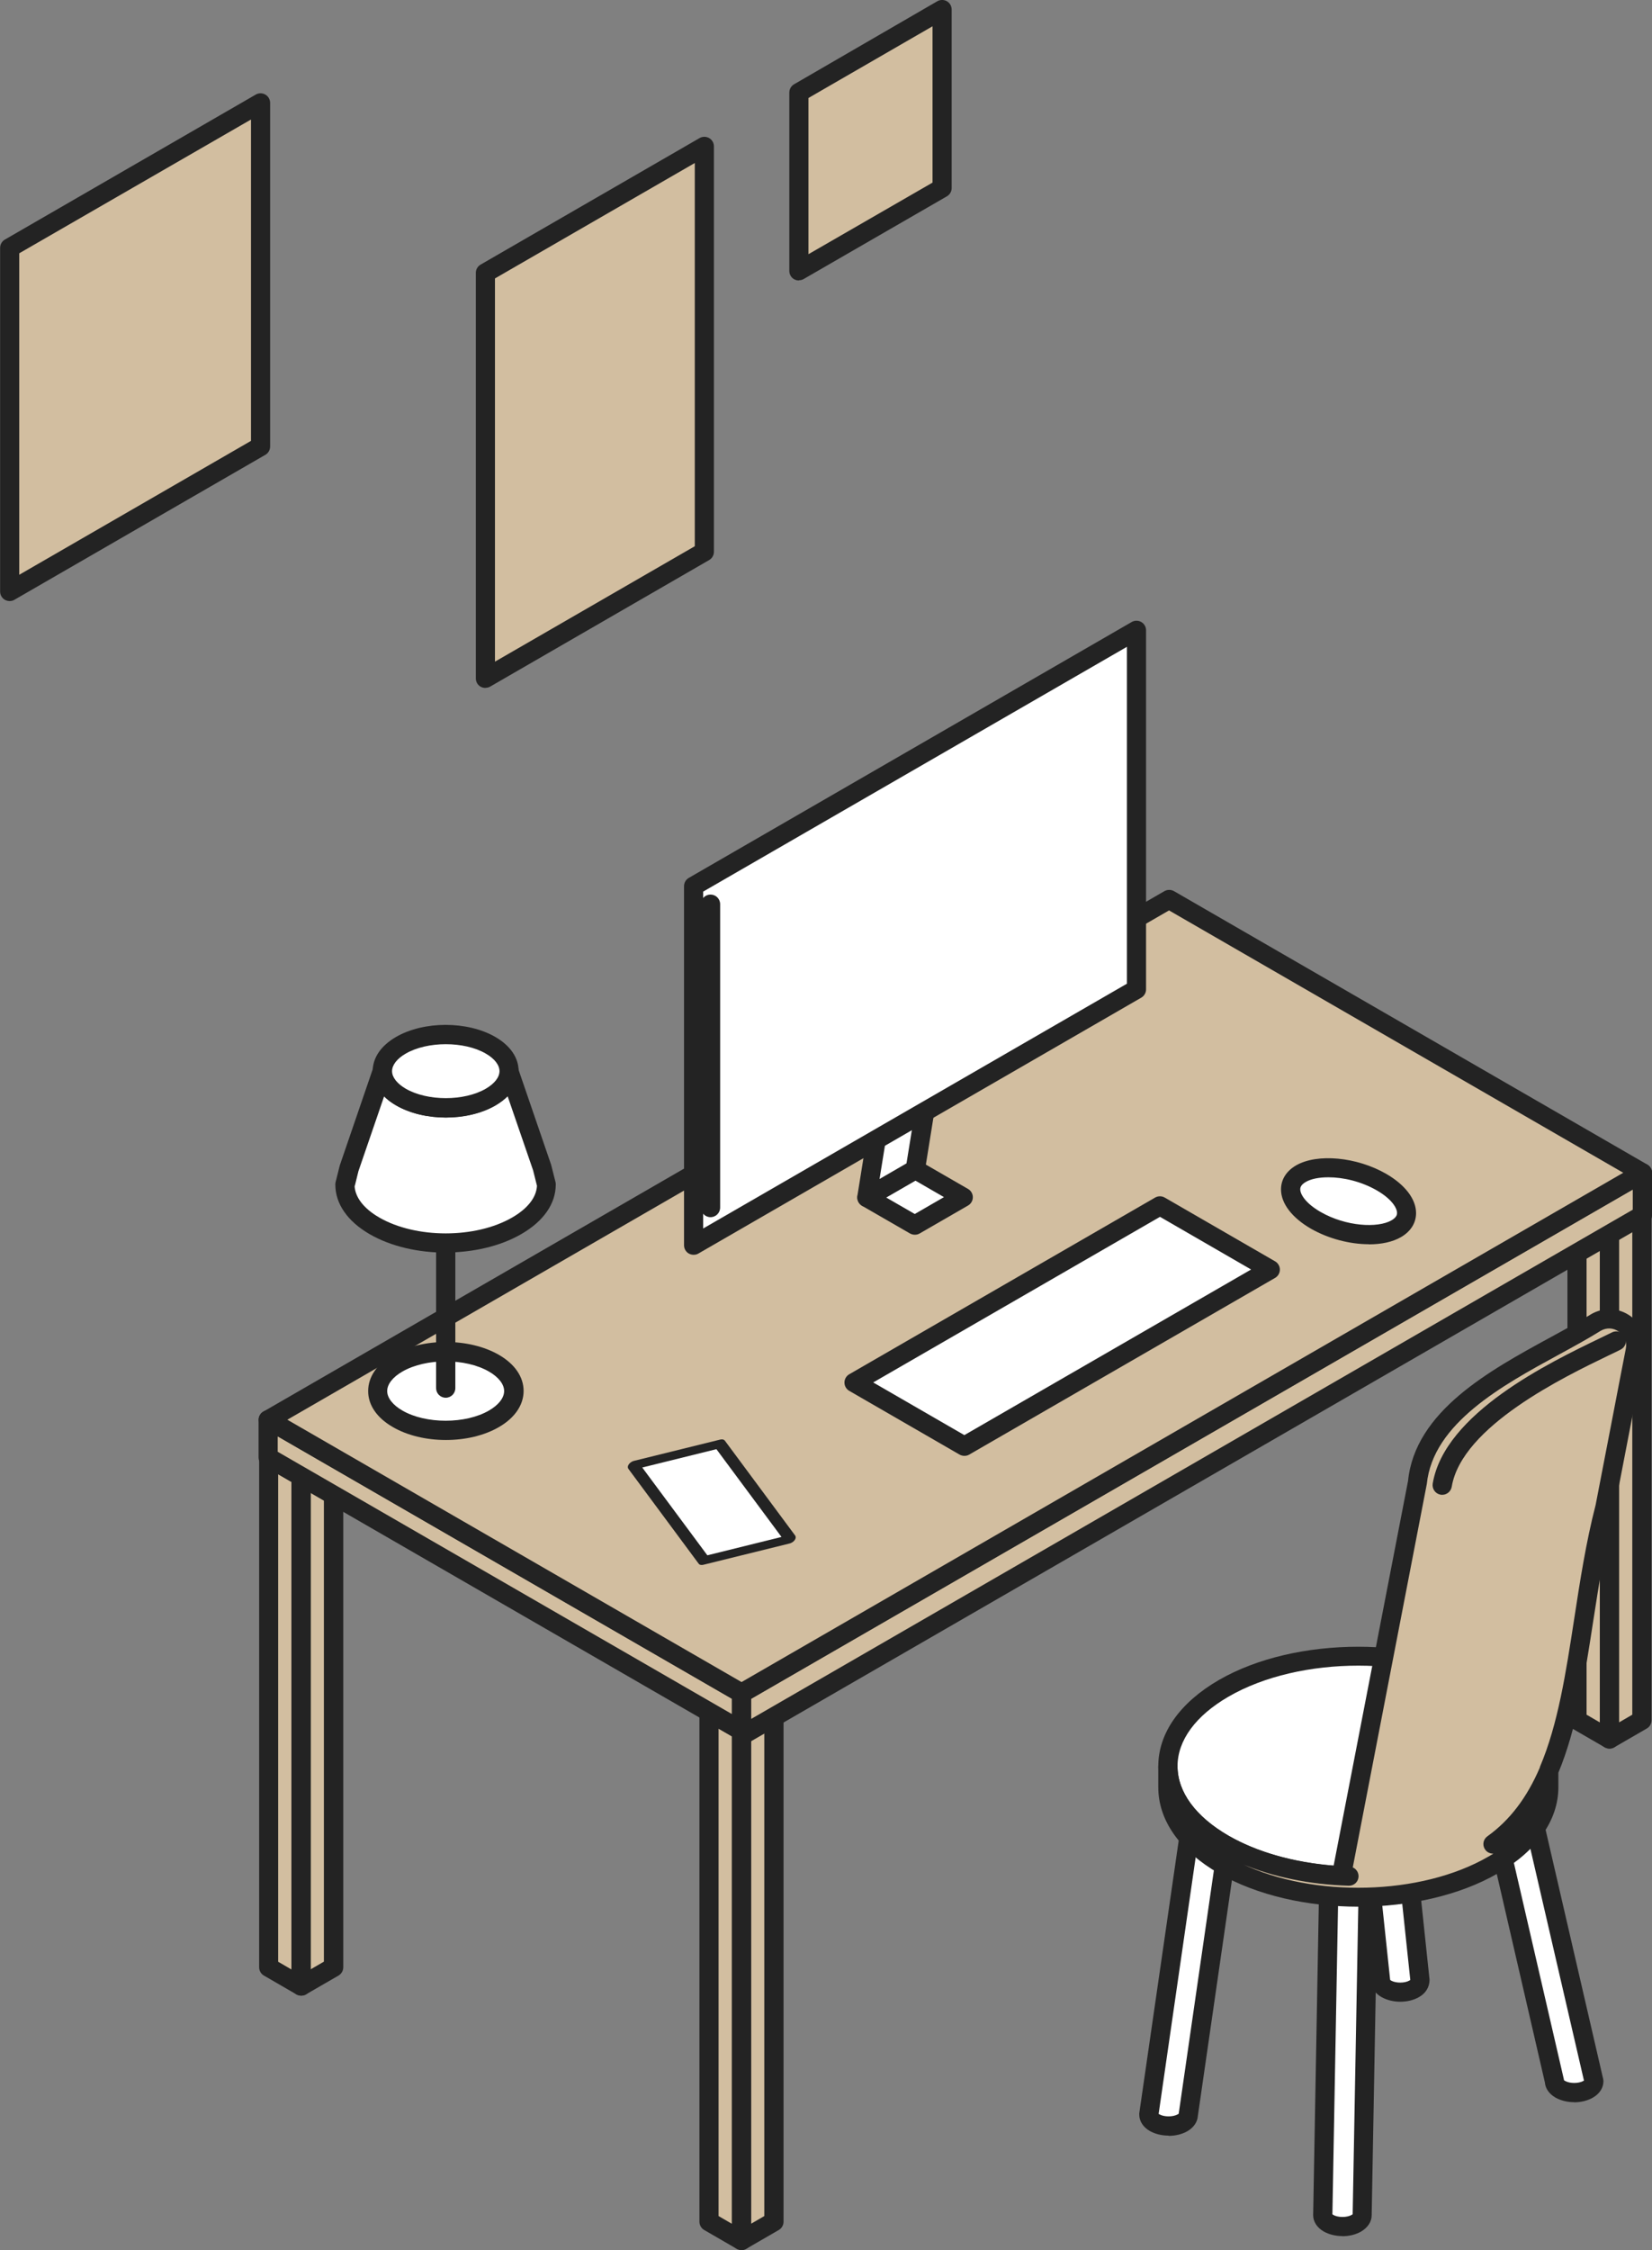 <?xml version="1.0" encoding="UTF-8"?>
<svg id="_レイヤー_1" data-name="レイヤー_1" xmlns="http://www.w3.org/2000/svg" version="1.1" viewBox="0 0 145.92 198.63">
  <rect x="0" y="0" width="145.92" height="198.63" fill="#808080" stroke="none"/>
  <!-- Generator: Adobe Illustrator 29.2.1, SVG Export Plug-In . SVG Version: 2.1.0 Build 116)  -->
  <defs>
    <style>
      .st0 {
        fill: #232323;
      }

      .st1 {
        fill: #d2bea0;
      }

      .st2 {
        fill: #fff;
      }
    </style>
  </defs>
  <g>
    <g>
      <g>
        <g id="Axo_Extrusion">
          <g id="Axo_Surface">
            <g>
              <polygon id="Axo_panel" class="st1" points="65.49 152.78 68.36 151.12 68.36 196.12 65.49 197.78 65.49 152.78"/>
              <path class="st0" d="M65.49,198.63c-.15,0-.29-.04-.42-.11-.26-.15-.42-.43-.42-.73v-45c0-.3.16-.58.42-.73l2.87-1.66c.26-.15.59-.15.85,0,.26.15.42.43.42.73v45c0,.3-.16.58-.42.73l-2.87,1.66c-.13.08-.28.11-.42.11ZM66.34,153.27v43.04l1.17-.68v-43.04l-1.17.68Z"/>
            </g>
          </g>
          <g id="Axo_Surface_x2A__x2A_">
            <g>
              <polygon id="Axo_panel1" data-name="Axo_panel" class="st1" points="62.62 151.13 65.49 152.78 65.49 197.78 62.62 196.12 62.62 151.13"/>
              <path class="st0" d="M65.49,198.63c-.15,0-.29-.04-.42-.11l-2.87-1.66c-.26-.15-.42-.43-.42-.73v-45c0-.3.16-.58.42-.73.26-.15.59-.15.85,0l2.87,1.65c.26.15.42.43.42.74v45c0,.3-.16.58-.42.73-.13.08-.28.11-.42.11ZM63.47,195.63l1.17.68v-43.04l-1.17-.68v43.04Z"/>
            </g>
          </g>
          <g id="Axo_cap">
            <g>
              <polygon id="Axo_base" class="st1" points="62.62 151.13 65.49 149.47 68.36 151.12 65.49 152.78 62.62 151.13"/>
              <path class="st0" d="M65.49,153.63c-.15,0-.29-.04-.42-.11l-2.87-1.65c-.26-.15-.42-.43-.42-.74s.16-.58.42-.73l2.87-1.66c.26-.15.59-.15.85,0l2.87,1.66c.26.15.42.43.42.73s-.16.58-.42.73l-2.87,1.66c-.13.08-.28.11-.42.11ZM64.32,151.13l1.17.68,1.17-.68-1.17-.68-1.17.68Z"/>
            </g>
          </g>
        </g>
        <g id="Axo_Extrusion1" data-name="Axo_Extrusion">
          <g id="Axo_Surface1" data-name="Axo_Surface">
            <g>
              <polygon id="Axo_panel2" data-name="Axo_panel" class="st1" points="26.59 130.32 29.46 128.67 29.46 173.66 26.59 175.32 26.59 130.32"/>
              <path class="st0" d="M26.6,176.17c-.15,0-.29-.04-.42-.11-.26-.15-.42-.43-.42-.73v-45c0-.3.16-.58.42-.73l2.87-1.66c.26-.15.59-.15.85,0,.26.15.42.43.42.73v45c0,.3-.16.58-.42.73l-2.87,1.66c-.13.08-.28.11-.42.11ZM27.44,130.81v43.04l1.17-.68v-43.04l-1.17.68Z"/>
            </g>
          </g>
          <g id="Axo_Surface_x2A__x2A_1" data-name="Axo_Surface_x2A__x2A_">
            <g>
              <polygon id="Axo_panel3" data-name="Axo_panel" class="st1" points="23.73 128.67 26.59 130.32 26.59 175.32 23.73 173.67 23.73 128.67"/>
              <path class="st0" d="M26.6,176.17c-.15,0-.29-.04-.42-.11l-2.87-1.66c-.26-.15-.42-.43-.42-.73v-45c0-.3.16-.58.42-.73.26-.15.59-.15.85,0l2.87,1.66c.26.15.42.43.42.73v45c0,.3-.16.58-.42.73-.13.08-.28.11-.42.11ZM24.57,173.18l1.17.68v-43.04l-1.17-.68v43.04Z"/>
            </g>
          </g>
          <g id="Axo_cap1" data-name="Axo_cap">
            <g>
              <polygon id="Axo_base1" data-name="Axo_base" class="st1" points="23.73 128.67 26.6 127.01 29.46 128.67 26.59 130.32 23.73 128.67"/>
              <path class="st0" d="M26.6,131.17c-.15,0-.29-.04-.42-.11l-2.87-1.66c-.26-.15-.42-.43-.42-.73s.16-.58.42-.73l2.87-1.66c.26-.15.59-.15.85,0l2.87,1.66c.26.15.42.43.42.73s-.16.58-.42.73l-2.87,1.66c-.13.08-.28.11-.42.11ZM25.42,128.67l1.17.68,1.17-.68-1.17-.68-1.17.68Z"/>
            </g>
          </g>
        </g>
      </g>
      <g>
        <g id="Axo_Extrusion2" data-name="Axo_Extrusion">
          <g id="Axo_Surface2" data-name="Axo_Surface">
            <g>
              <polygon id="Axo_panel4" data-name="Axo_panel" class="st1" points="142.16 108.52 145.03 106.86 145.03 151.86 142.16 153.52 142.16 108.52"/>
              <path class="st0" d="M142.16,154.36c-.15,0-.29-.04-.42-.11-.26-.15-.42-.43-.42-.73v-45c0-.3.16-.58.42-.73l2.87-1.66c.26-.15.59-.15.85,0,.26.15.42.43.42.73v45c0,.3-.16.58-.42.73l-2.87,1.66c-.13.08-.28.11-.42.11ZM143.01,109.01v43.04l1.17-.68v-43.04l-1.17.68Z"/>
            </g>
          </g>
          <g id="Axo_Surface_x2A__x2A_2" data-name="Axo_Surface_x2A__x2A_">
            <g>
              <polygon id="Axo_panel5" data-name="Axo_panel" class="st1" points="139.29 106.86 142.16 108.52 142.16 153.52 139.29 151.86 139.29 106.86"/>
              <path class="st0" d="M142.16,154.36c-.15,0-.29-.04-.42-.11l-2.87-1.66c-.26-.15-.42-.43-.42-.73v-45c0-.3.16-.58.42-.73.26-.15.59-.15.85,0l2.87,1.66c.26.15.42.43.42.73v45c0,.3-.16.58-.42.73-.13.08-.28.11-.42.11ZM140.14,151.37l1.17.68v-43.04l-1.17-.68v43.04Z"/>
            </g>
          </g>
          <g id="Axo_cap2" data-name="Axo_cap">
            <g>
              <polygon id="Axo_base2" data-name="Axo_base" class="st1" points="139.29 106.86 142.16 105.21 145.03 106.86 142.16 108.52 139.29 106.86"/>
              <path class="st0" d="M142.16,109.37c-.15,0-.29-.04-.42-.11l-2.87-1.66c-.26-.15-.42-.43-.42-.73s.16-.58.42-.73l2.87-1.66c.26-.15.59-.15.85,0l2.87,1.66c.26.15.42.43.42.73s-.16.58-.42.73l-2.87,1.66c-.13.08-.28.11-.42.11ZM140.99,106.86l1.17.68,1.17-.68-1.17-.68-1.17.68Z"/>
            </g>
          </g>
        </g>
        <g id="Axo_Extrusion3" data-name="Axo_Extrusion">
          <g id="Axo_Surface3" data-name="Axo_Surface">
            <g>
              <polygon id="Axo_panel6" data-name="Axo_panel" class="st1" points="103.26 86.06 106.13 84.4 106.13 129.4 103.26 131.06 103.26 86.06"/>
              <path class="st0" d="M103.26,131.91c-.15,0-.29-.04-.42-.11-.26-.15-.42-.43-.42-.73v-45c0-.3.16-.58.42-.73l2.87-1.66c.26-.15.59-.15.85,0,.26.15.42.43.42.73v45c0,.3-.16.58-.42.73l-2.87,1.66c-.13.08-.28.11-.42.11ZM104.11,86.55v43.04l1.17-.68v-43.04l-1.17.68Z"/>
            </g>
          </g>
          <g id="Axo_Surface_x2A__x2A_3" data-name="Axo_Surface_x2A__x2A_">
            <g>
              <polygon id="Axo_panel7" data-name="Axo_panel" class="st1" points="100.39 84.4 103.26 86.06 103.26 131.06 100.39 129.4 100.39 84.4"/>
              <path class="st0" d="M103.26,131.91c-.15,0-.29-.04-.42-.11l-2.87-1.65c-.26-.15-.42-.43-.42-.74v-45c0-.3.16-.58.42-.73.26-.15.59-.15.85,0l2.87,1.66c.26.15.42.43.42.73v45c0,.3-.16.58-.42.73-.13.08-.28.11-.42.11ZM101.24,128.91l1.17.68v-43.04l-1.17-.68v43.04Z"/>
            </g>
          </g>
          <g id="Axo_cap3" data-name="Axo_cap">
            <g>
              <polygon id="Axo_base3" data-name="Axo_base" class="st1" points="100.39 84.4 103.26 82.75 106.13 84.4 103.26 86.06 100.39 84.4"/>
              <path class="st0" d="M103.26,86.91c-.15,0-.29-.04-.42-.11l-2.87-1.66c-.26-.15-.42-.43-.42-.73s.16-.58.42-.73l2.87-1.66c.26-.15.59-.15.85,0l2.87,1.66c.26.15.42.43.42.73s-.16.58-.42.73l-2.87,1.66c-.13.08-.28.11-.42.11ZM102.09,84.4l1.17.68,1.17-.68-1.17-.68-1.17.68Z"/>
            </g>
          </g>
        </g>
      </g>
      <g id="Axo_cap4" data-name="Axo_cap">
        <g>
          <polygon class="st1" points="145.07 103.53 145.07 107.28 65.87 153 65.86 153 65.49 152.78 65.49 149.47 145.07 103.53"/>
          <path class="st0" d="M65.87,153.85c-.15,0-.3-.04-.43-.11l-.37-.22c-.26-.15-.42-.43-.42-.73v-3.31c0-.3.16-.58.42-.73l79.58-45.94c.26-.15.59-.15.85,0,.26.15.42.43.42.73v3.75c0,.3-.16.58-.42.73l-79.2,45.72c-.13.07-.28.11-.42.11ZM66.34,149.96v1.79l77.88-44.96v-1.79l-77.88,44.96Z"/>
        </g>
        <g>
          <polygon class="st1" points="65.49 149.47 65.49 152.78 23.68 128.65 23.68 125.33 65.49 149.47"/>
          <path class="st0" d="M65.49,153.63c-.15,0-.29-.04-.42-.11l-41.81-24.13c-.26-.15-.42-.43-.42-.73v-3.32c0-.3.16-.58.42-.73.26-.15.59-.15.85,0l41.81,24.14c.26.15.42.43.42.73v3.31c0,.3-.16.58-.42.73-.13.08-.28.11-.42.11ZM24.53,128.16l40.11,23.15v-1.35l-40.11-23.16v1.36Z"/>
        </g>
        <g>
          <polygon id="Axo_base4" data-name="Axo_base" class="st1" points="23.68 125.33 103.26 79.39 145.07 103.53 65.49 149.47 23.68 125.33"/>
          <path class="st0" d="M65.5,150.32c-.15,0-.29-.04-.42-.11l-41.81-24.14c-.26-.15-.42-.43-.42-.73s.16-.58.42-.73l79.58-45.94c.26-.15.59-.15.85,0l41.81,24.14c.26.15.42.43.42.73s-.16.58-.42.73l-79.57,45.94c-.13.08-.28.11-.42.11ZM25.38,125.33l40.12,23.16,77.88-44.96-40.12-23.16L25.38,125.33Z"/>
        </g>
      </g>
    </g>
    <g>
      <g>
        <g>
          <g>
            <polygon class="st2" points="80.85 103.24 76.57 105.71 80.8 108.15 85.08 105.68 80.85 103.24"/>
            <path class="st0" d="M80.8,109c-.15,0-.29-.04-.42-.11l-4.23-2.44c-.26-.15-.42-.43-.42-.73s.16-.58.42-.73l4.28-2.47c.26-.15.59-.15.85,0l4.23,2.44c.26.15.42.43.42.73s-.16.58-.42.73l-4.28,2.47c-.13.08-.28.11-.42.11ZM78.27,105.71l2.53,1.46,2.58-1.49-2.53-1.46-2.58,1.49Z"/>
          </g>
          <g>
            <polygon class="st2" points="80.85 103.24 82.5 92.97 78.23 95.44 76.57 105.71 80.85 103.24"/>
            <path class="st0" d="M76.57,106.56c-.17,0-.34-.05-.48-.15-.27-.19-.41-.51-.36-.83l1.65-10.27c.04-.25.19-.47.41-.6l4.28-2.47c.29-.16.64-.15.91.04.27.19.41.51.36.83l-1.65,10.27c-.04.25-.19.47-.41.6l-4.28,2.47c-.13.08-.28.11-.42.11ZM79,95.97l-1.31,8.11,2.38-1.38,1.31-8.11-2.38,1.38ZM80.85,103.24h.01-.01Z"/>
          </g>
        </g>
        <g>
          <polygon class="st2" points="100.39 87.33 61.26 109.92 61.26 78.22 100.39 55.63 100.39 87.33"/>
          <path class="st0" d="M61.26,110.77c-.15,0-.29-.04-.42-.11-.26-.15-.42-.43-.42-.73v-31.7c0-.3.16-.58.42-.73l39.12-22.59c.26-.15.59-.15.85,0,.26.15.42.43.42.73v31.7c0,.3-.16.58-.42.73l-39.12,22.59c-.13.08-.28.11-.42.11ZM62.11,78.71v29.74l37.43-21.61v-29.74l-37.43,21.61ZM100.39,87.33h.01-.01Z"/>
        </g>
        <path class="st0" d="M62.76,107.45c-.47,0-.85-.38-.85-.85v-26.78c0-.47.38-.85.85-.85s.85.38.85.85v26.78c0,.47-.38.85-.85.85Z"/>
      </g>
      <g>
        <polygon class="st2" points="112.21 112.07 85.18 127.67 75.43 122.04 102.46 106.44 112.21 112.07"/>
        <path class="st0" d="M85.18,128.52c-.15,0-.29-.04-.42-.11l-9.75-5.63c-.26-.15-.42-.43-.42-.73s.16-.58.42-.73l27.02-15.6c.26-.15.59-.15.85,0l9.75,5.63c.26.15.42.43.42.73s-.16.58-.42.73l-27.02,15.6c-.13.08-.28.11-.42.11ZM77.13,122.04l8.05,4.65,25.33-14.62-8.05-4.65-25.33,14.62Z"/>
      </g>
      <g>
        <path class="st2" d="M116.21,107.72c2.33,1.34,5.52,1.68,7.12.75,1.61-.93,1.03-2.77-1.3-4.11-2.33-1.34-5.52-1.68-7.12-.75-1.61.93-1.03,2.77,1.3,4.11Z"/>
        <path class="st0" d="M120.92,109.84c-1.67,0-3.57-.48-5.14-1.38h0c-1.67-.97-2.63-2.23-2.63-3.46,0-.87.47-1.62,1.33-2.12,1.87-1.08,5.37-.75,7.97.75,1.67.97,2.63,2.23,2.63,3.46,0,.87-.47,1.62-1.33,2.12-.74.43-1.74.64-2.84.64ZM117.33,103.93c-.82,0-1.53.14-1.99.41-.49.28-.49.56-.49.65,0,.44.47,1.23,1.78,1.99,0,0,0,0,0,0,2.27,1.31,5.08,1.44,6.28.75.49-.28.49-.56.49-.65,0-.44-.47-1.23-1.78-1.99-1.39-.8-2.98-1.16-4.28-1.16Z"/>
      </g>
    </g>
    <g>
      <polygon class="st2" points="62.16 137.76 55.94 129.37 63.6 127.48 69.81 135.87 62.16 137.76"/>
      <path class="st0" d="M61.88,138.15c-.07-.02-.12-.05-.16-.1l-6.22-8.39c-.07-.1-.06-.25.04-.39.1-.14.26-.25.43-.3l7.66-1.89c.17-.04.32,0,.39.09l6.22,8.39c.07.1.06.25-.04.39-.1.14-.26.25-.43.3l-7.66,1.89c-.09.02-.17.02-.23,0ZM56.73,129.55l5.75,7.75,6.55-1.62-5.75-7.75-6.55,1.62Z"/>
    </g>
    <g>
      <g>
        <path class="st2" d="M43.62,120.35c2.35,1.36,2.35,3.55,0,4.91-2.35,1.36-6.15,1.36-8.5,0-2.35-1.36-2.35-3.55,0-4.91,2.35-1.36,6.15-1.36,8.5,0Z"/>
        <path class="st0" d="M39.37,127.12c-1.68,0-3.36-.38-4.67-1.14-1.41-.81-2.19-1.95-2.18-3.19,0-1.24.78-2.38,2.19-3.19,2.62-1.51,6.73-1.51,9.35,0h0c1.41.81,2.19,1.95,2.19,3.19,0,1.24-.78,2.38-2.18,3.19-1.31.76-2.99,1.14-4.67,1.14ZM39.37,120.18c-1.39,0-2.79.3-3.83.9-.85.49-1.34,1.12-1.34,1.72s.49,1.23,1.34,1.72c2.07,1.2,5.58,1.2,7.65,0,.85-.49,1.34-1.12,1.34-1.72s-.49-1.23-1.34-1.72h0c-1.04-.6-2.43-.9-3.83-.9Z"/>
      </g>
      <path class="st0" d="M39.37,123.39c-.47,0-.85-.38-.85-.85v-16.7c0-.47.38-.85.85-.85s.85.38.85.85v16.7c0,.47-.38.85-.85.85Z"/>
      <g>
        <path class="st2" d="M48.27,104.58c0,1.32-.87,2.63-2.61,3.63-3.47,2.01-9.11,2.01-12.58,0-1.74-1-2.61-2.32-2.61-3.63l.37-1.48,2.93-8.55c0,.83.54,1.65,1.64,2.28,2.19,1.27,5.74,1.27,7.92,0,1.09-.63,1.64-1.46,1.64-2.28l2.93,8.55.37,1.48Z"/>
        <path class="st0" d="M39.37,110.58c-2.42,0-4.83-.54-6.72-1.63-1.95-1.13-3.03-2.68-3.03-4.37,0-.07,0-.14.02-.21l.37-1.48,2.95-8.61c.13-.39.53-.63.94-.56.41.07.71.42.71.84,0,.54.44,1.1,1.21,1.55,1.92,1.11,5.16,1.11,7.07,0,.77-.45,1.21-1.01,1.21-1.55,0-.41.3-.77.71-.84.41-.07.81.17.94.56l2.93,8.54.39,1.54c.02.07.02.14.02.21,0,1.69-1.08,3.24-3.04,4.37-1.88,1.09-4.3,1.63-6.71,1.63ZM31.32,104.68c.05,1.02.81,2.01,2.18,2.8,3.24,1.87,8.5,1.87,11.74,0,1.37-.79,2.14-1.78,2.19-2.8l-.34-1.36-2.25-6.54c-.3.3-.66.57-1.07.81-2.46,1.43-6.31,1.42-8.77,0-.42-.24-.78-.51-1.07-.81l-2.27,6.61-.32,1.3Z"/>
      </g>
      <g>
        <path class="st2" d="M44.97,94.56c0,.83-.54,1.65-1.64,2.28-2.19,1.27-5.74,1.27-7.92,0-1.09-.63-1.64-1.46-1.64-2.28s.54-1.65,1.64-2.28c2.19-1.27,5.74-1.27,7.92,0,1.09.63,1.64,1.46,1.64,2.28Z"/>
        <path class="st0" d="M39.37,98.65c-1.58,0-3.16-.36-4.39-1.07-1.33-.77-2.06-1.84-2.06-3.02s.73-2.25,2.06-3.02c2.46-1.42,6.31-1.42,8.77,0,1.33.77,2.06,1.84,2.06,3.02s-.73,2.25-2.06,3.02c-1.23.71-2.81,1.07-4.39,1.07ZM39.37,92.18c-1.29,0-2.58.28-3.53.83-.77.44-1.21,1.01-1.21,1.55s.44,1.1,1.21,1.55c1.92,1.11,5.16,1.11,7.07,0,.77-.45,1.21-1.01,1.21-1.55s-.44-1.11-1.21-1.55c-.96-.56-2.25-.83-3.54-.83Z"/>
      </g>
    </g>
  </g>
  <g>
    <g>
      <polygon class="st1" points=".85 52.21 23.01 39.42 23.01 9.08 .85 21.88 .85 52.21"/>
      <path class="st0" d="M.85,53.06c-.15,0-.29-.04-.42-.11-.26-.15-.42-.43-.42-.73v-30.34c0-.3.16-.58.42-.73l22.16-12.8c.26-.15.59-.15.85,0,.26.15.42.43.42.73v30.34c0,.3-.16.58-.42.73L1.27,52.95c-.13.08-.28.11-.42.11ZM1.7,22.36v28.38l20.47-11.82V10.55L1.7,22.36Z"/>
    </g>
    <g>
      <polygon class="st1" points="70.56 23.91 83.22 16.6 83.22 .85 70.56 8.15 70.56 23.91"/>
      <path class="st0" d="M70.56,24.76c-.15,0-.29-.04-.42-.11-.26-.15-.42-.43-.42-.73v-15.75c0-.3.16-.58.42-.73L82.79.11c.26-.15.59-.15.85,0,.26.15.42.43.42.73v15.76c0,.3-.16.58-.42.73l-12.65,7.3c-.13.08-.28.11-.42.11ZM71.41,8.64v13.8l10.96-6.32V2.32l-10.96,6.33Z"/>
    </g>
    <g>
      <polygon class="st1" points="62.21 12.92 42.87 24.09 42.87 59.88 62.21 48.71 62.21 12.92"/>
      <path class="st0" d="M42.87,60.73c-.15,0-.29-.04-.42-.11-.26-.15-.42-.43-.42-.73V24.09c0-.3.16-.58.42-.73l19.34-11.17c.26-.15.59-.15.85,0,.26.15.42.43.42.73v35.79c0,.3-.16.58-.42.73l-19.34,11.17c-.13.08-.28.11-.42.11ZM43.72,24.58v33.83l17.65-10.19V14.39l-17.65,10.19Z"/>
    </g>
  </g>
  <g>
    <g>
      <g id="Axo_Extrusion4" data-name="Axo_Extrusion">
        <g id="Axo_Surface4" data-name="Axo_Surface">
          <g>
            <path id="Axo_panel8" data-name="Axo_panel" class="st2" d="M134.25,155.39c0,.26-.17.52-.51.72-.68.39-1.79.39-2.47,0-.34-.2-.51-.45-.51-.71l6.55,28.34c0,.26.17.51.51.71.68.39,1.79.39,2.47,0,.34-.2.51-.46.51-.72l-6.55-28.34Z"/>
            <path class="st0" d="M139.05,185.58c-.59,0-1.18-.14-1.66-.41-.55-.32-.89-.8-.93-1.33l-6.45-27.93c-.07-.17-.1-.34-.1-.52,0-.43.32-.79.75-.84.43-.05.82.23.92.65l.02.11s.04.03.08.06c.42.24,1.2.24,1.62,0,.05-.03.07-.05.09-.06.04-.39.35-.71.75-.76.43-.06.82.23.92.65l6.55,28.34c.01.06.02.13.02.19,0,.58-.34,1.11-.94,1.45-.47.27-1.06.41-1.66.41ZM138.15,183.64s.05.04.09.06c.42.24,1.2.24,1.62,0,.02-.01.04-.02.05-.03l-6.16-26.64c-.52.2-1.13.26-1.7.19l6.08,26.32s.01.07.02.1ZM133.4,155.39h0s0,0,0,0Z"/>
          </g>
        </g>
        <g id="Axo_cap5" data-name="Axo_cap">
          <g>
            <path id="Axo_base5" data-name="Axo_base" class="st1" d="M134.25,155.39c0-.26-.17-.51-.51-.71-.68-.39-1.79-.39-2.47,0-.34.2-.51.46-.51.72s.17.51.51.71c.68.39,1.79.39,2.47,0,.34-.2.51-.46.51-.72Z"/>
            <path class="st0" d="M132.5,157.25c-.59,0-1.18-.14-1.66-.41-.59-.34-.93-.87-.93-1.44s.34-1.11.93-1.45c.94-.55,2.37-.55,3.32,0,.59.34.93.87.93,1.44s-.34,1.11-.93,1.45c-.47.27-1.07.41-1.66.41ZM131.73,155.39c.41.21,1.13.21,1.54,0-.41-.21-1.13-.21-1.54,0ZM133.43,155.5h.01-.01ZM131.58,155.5h0Z"/>
          </g>
        </g>
      </g>
      <g id="Axo_Extrusion5" data-name="Axo_Extrusion">
        <g id="Axo_Surface5" data-name="Axo_Surface">
          <g>
            <path id="Axo_panel9" data-name="Axo_panel" class="st2" d="M122.67,148.7c0,.26-.17.52-.51.72-.68.39-1.79.39-2.47,0-.34-.2-.51-.45-.51-.71l2.76,26.15c0,.26.17.51.51.71.68.39,1.79.39,2.47,0,.34-.2.51-.46.51-.72l-2.76-26.15Z"/>
            <path class="st0" d="M123.69,176.71c-.59,0-1.18-.14-1.66-.41-.6-.34-.94-.87-.94-1.44l-2.74-25.9c-.01-.08-.02-.16-.02-.25,0-.45.35-.82.8-.85.46-.04.84.31.89.76.02.02.05.04.09.06.42.24,1.2.24,1.62,0,.05-.03.07-.05.09-.06.04-.41.38-.74.8-.77.45-.03.84.31.89.76l2.76,26.15c0,.67-.34,1.2-.93,1.54-.47.27-1.06.41-1.66.41ZM122.78,174.77s.05.04.09.07c.42.24,1.2.24,1.62,0,.04-.02.06-.04.08-.05l-2.58-24.37c-.56.17-1.19.2-1.77.09l2.57,24.27ZM121.82,148.7h0s0,0,0,0Z"/>
          </g>
        </g>
        <g id="Axo_cap6" data-name="Axo_cap">
          <g>
            <path id="Axo_base6" data-name="Axo_base" class="st1" d="M122.67,148.7c0-.26-.17-.51-.51-.71-.68-.39-1.79-.39-2.47,0-.34.2-.51.46-.51.72s.17.51.51.71c.68.39,1.79.39,2.47,0,.34-.2.51-.46.51-.72Z"/>
            <path class="st0" d="M120.92,150.56c-.59,0-1.18-.14-1.66-.41-.6-.34-.94-.87-.94-1.44s.34-1.11.94-1.45c.94-.54,2.37-.55,3.31,0,.59.34.94.87.94,1.44s-.34,1.11-.94,1.45c-.47.27-1.06.41-1.66.41ZM120.15,148.71c.41.21,1.12.21,1.54,0-.41-.21-1.13-.21-1.54,0ZM121.85,148.82h.01-.01ZM120,148.6h0Z"/>
          </g>
        </g>
      </g>
      <g id="Axo_Extrusion6" data-name="Axo_Extrusion">
        <g id="Axo_Surface6" data-name="Axo_Surface">
          <g>
            <path id="Axo_panel10" data-name="Axo_panel" class="st2" d="M120.92,163.08c0,.26-.17.52-.51.72-.68.39-1.79.39-2.47,0-.34-.2-.51-.45-.51-.71l-.59,32.46c0,.26.17.51.51.71.68.39,1.79.39,2.47,0,.34-.2.51-.46.51-.72l.59-32.46Z"/>
            <path class="st0" d="M118.58,197.4c-.59,0-1.19-.14-1.66-.41-.59-.34-.93-.87-.93-1.44l.59-32.47c0-.46.39-.83.85-.83h0c.44,0,.79.33.84.76.02.02.05.04.09.06.42.24,1.2.24,1.62,0,.05-.03.07-.05.09-.06.04-.43.4-.77.84-.77h0c.47,0,.84.38.84.85v.04l-.59,32.43c0,.56-.34,1.09-.94,1.44-.47.27-1.06.41-1.65.41ZM117.69,195.47s.04.03.08.06c.42.24,1.2.24,1.62,0,.04-.02.07-.05.09-.06l.56-30.62c-.58.14-1.22.13-1.79-.02l-.56,30.64ZM119.48,195.53h0s0,0,0,0ZM118.28,163.09h0s0,0,0,0Z"/>
          </g>
        </g>
        <g id="Axo_cap7" data-name="Axo_cap">
          <g>
            <path id="Axo_base7" data-name="Axo_base" class="st1" d="M120.92,163.08c0-.26-.17-.51-.51-.71-.68-.39-1.79-.39-2.47,0-.34.2-.51.46-.51.72s.17.51.51.71c.68.39,1.79.39,2.47,0,.34-.2.51-.46.51-.72Z"/>
            <path class="st0" d="M119.17,164.94c-.59,0-1.19-.14-1.66-.41-.59-.34-.93-.87-.93-1.44s.34-1.11.93-1.45c.94-.55,2.37-.55,3.32,0,.59.34.93.87.93,1.44s-.34,1.11-.94,1.45c-.47.27-1.06.41-1.66.41ZM118.41,163.09c.41.21,1.13.21,1.54,0-.41-.21-1.13-.21-1.54,0ZM120.1,163.2h.01-.01Z"/>
          </g>
        </g>
      </g>
      <g id="Axo_Extrusion7" data-name="Axo_Extrusion">
        <g id="Axo_Surface7" data-name="Axo_Surface">
          <g>
            <path id="Axo_panel11" data-name="Axo_panel" class="st2" d="M109.34,156.4c0,.26-.17.52-.51.72-.68.39-1.79.39-2.47,0-.34-.2-.51-.45-.51-.71l-4.38,30.27c0,.26.17.51.51.71.68.39,1.79.39,2.47,0,.34-.2.51-.46.51-.72l4.38-30.27Z"/>
            <path class="st0" d="M103.22,188.53c-.59,0-1.18-.14-1.66-.41-.59-.34-.93-.87-.93-1.44,0-.04,0-.08,0-.12l4.38-30.27c.06-.44.47-.77.9-.72.41.03.74.35.78.76.02.02.05.04.09.06.42.24,1.2.24,1.62,0,.04-.03.07-.05.09-.06v-.04c.07-.44.47-.76.91-.72.44.03.79.4.79.85,0,.12-.01.23-.04.34l-4.34,30c-.03.55-.36,1.05-.93,1.38-.47.27-1.07.41-1.66.41ZM102.34,186.61s.04.03.07.04c.42.24,1.2.24,1.62,0,.05-.03.07-.05.09-.06,0-.01,0-.03,0-.04l4.1-28.34c-.58.1-1.21.06-1.76-.12l-4.12,28.53ZM104.14,186.57h0ZM106.7,156.4h0s0,0,0,0ZM106.67,156.29h0Z"/>
          </g>
        </g>
        <g id="Axo_cap8" data-name="Axo_cap">
          <g>
            <path id="Axo_base8" data-name="Axo_base" class="st1" d="M109.34,156.4c0-.26-.17-.51-.51-.71-.68-.39-1.79-.39-2.47,0-.34.2-.51.46-.51.72s.17.51.51.71c.68.39,1.79.39,2.47,0,.34-.2.51-.46.51-.72Z"/>
            <path class="st0" d="M107.59,158.26c-.59,0-1.19-.14-1.66-.41-.59-.34-.94-.87-.94-1.44s.34-1.11.94-1.45c.94-.54,2.37-.55,3.31,0,.59.34.93.87.93,1.44s-.34,1.11-.94,1.45c-.47.27-1.06.41-1.66.41ZM106.83,156.4c.41.21,1.13.21,1.54,0-.41-.21-1.13-.21-1.54,0ZM108.52,156.51h.01-.01ZM108.51,156.29h0Z"/>
          </g>
        </g>
      </g>
    </g>
    <g id="Axo_cap9" data-name="Axo_cap">
      <g>
        <path id="Axo_base9" data-name="Axo_base" class="st2" d="M136.8,155.91c0-2.48-1.64-4.97-4.93-6.86-6.57-3.79-17.22-3.79-23.79,0-3.29,1.9-4.93,4.39-4.93,6.87s1.64,4.97,4.93,6.86c6.57,3.79,17.22,3.79,23.79,0,3.29-1.9,4.93-4.39,4.93-6.87Z"/>
        <path class="st0" d="M119.98,166.46c-4.46,0-8.92-.98-12.32-2.94-3.45-1.99-5.35-4.69-5.35-7.6s1.9-5.61,5.35-7.61c6.79-3.92,17.85-3.92,24.64,0,3.45,1.99,5.35,4.69,5.35,7.6s-1.9,5.61-5.35,7.61c-3.4,1.96-7.86,2.94-12.32,2.94ZM119.98,147.04c-4.15,0-8.31.91-11.47,2.74-2.9,1.68-4.5,3.86-4.5,6.14s1.6,4.45,4.5,6.13c6.33,3.65,16.62,3.65,22.94,0,2.9-1.68,4.5-3.86,4.5-6.14s-1.6-4.45-4.5-6.13c-3.16-1.83-7.32-2.74-11.47-2.74Z"/>
      </g>
    </g>
    <g id="Axo_cap10" data-name="Axo_cap">
      <g>
        <path class="st1" d="M140.96,116.73c-5.27,3.32-15.03,6.87-15.77,14.16-1.56,8.07-5.18,26.79-6.71,34.67.23.02.45.03.67.04-4.03-.11-8-1.05-11.07-2.82-3.28-1.9-4.93-4.38-4.93-6.86v1.86c0,2.48,1.64,4.97,4.93,6.86,6.57,3.79,17.22,3.79,23.79,0,3.29-1.9,4.93-4.39,4.93-6.87v-1.46c2.76-6.48,2.9-15.32,4.96-23.24.12-.56,2.56-13.3,2.68-13.85.38-1.98-1.74-3.49-3.48-2.48ZM131.88,162.78s0,0,0,0c2.26-1.62,3.8-3.83,4.91-6.43-.18,2.34-1.82,4.64-4.91,6.43Z"/>
        <path class="st0" d="M119.98,168.32c-4.46,0-8.92-.98-12.32-2.94-3.45-1.99-5.35-4.69-5.35-7.6v-1.86c0-.47.38-.85.85-.85s.85.38.85.85c0,2.28,1.6,4.45,4.5,6.13,2.5,1.44,5.76,2.36,9.29,2.64,1.6-8.25,5.05-26.12,6.57-33.95.62-6.17,7.23-9.77,12.54-12.66,1.32-.72,2.56-1.39,3.61-2.05,0,0,.02-.01.03-.02,1.1-.63,2.42-.57,3.45.16,1.03.74,1.53,1.97,1.28,3.21-.06.28-.68,3.49-1.28,6.6-.69,3.58-1.34,6.97-1.41,7.27-.84,3.23-1.36,6.62-1.87,9.91-.75,4.85-1.45,9.44-3.07,13.33v1.28c0,2.91-1.9,5.62-5.35,7.61-3.4,1.96-7.86,2.94-12.32,2.94ZM109.65,164.51c6.37,3.04,15.84,2.84,21.8-.6.16-.09.31-.18.46-.27-.24,0-.51-.09-.68-.3-.29-.34-.27-.84.05-1.15.03-.03.07-.06.11-.09h0c1.96-1.41,3.48-3.39,4.63-6.08,0,0,0-.01,0-.02,0,0,0-.01,0-.02,1.59-3.73,2.29-8.27,3.03-13.08.51-3.32,1.04-6.76,1.89-10.04.05-.24.76-3.94,1.39-7.19.63-3.26,1.22-6.35,1.28-6.62.11-.58-.11-1.14-.61-1.49-.49-.35-1.09-.38-1.61-.08-1.09.68-2.35,1.37-3.69,2.1-4.96,2.7-11.13,6.06-11.67,11.42-1.52,7.85-4.93,25.52-6.54,33.85.31.14.52.45.51.81-.02.46-.39.81-.85.81h-.02c-3.45-.1-6.73-.78-9.48-1.95Z"/>
      </g>
      <path class="st0" d="M127.39,131.96s-.09,0-.14-.01c-.46-.08-.77-.51-.7-.98,1.04-6.22,10.32-10.69,14.79-12.84.4-.2.76-.37,1.05-.51.42-.21.93-.04,1.14.38.21.42.04.93-.38,1.14-.29.15-.65.32-1.07.52-3.88,1.87-12.96,6.24-13.85,11.59-.07.41-.43.71-.84.71Z"/>
    </g>
  </g>
</svg>